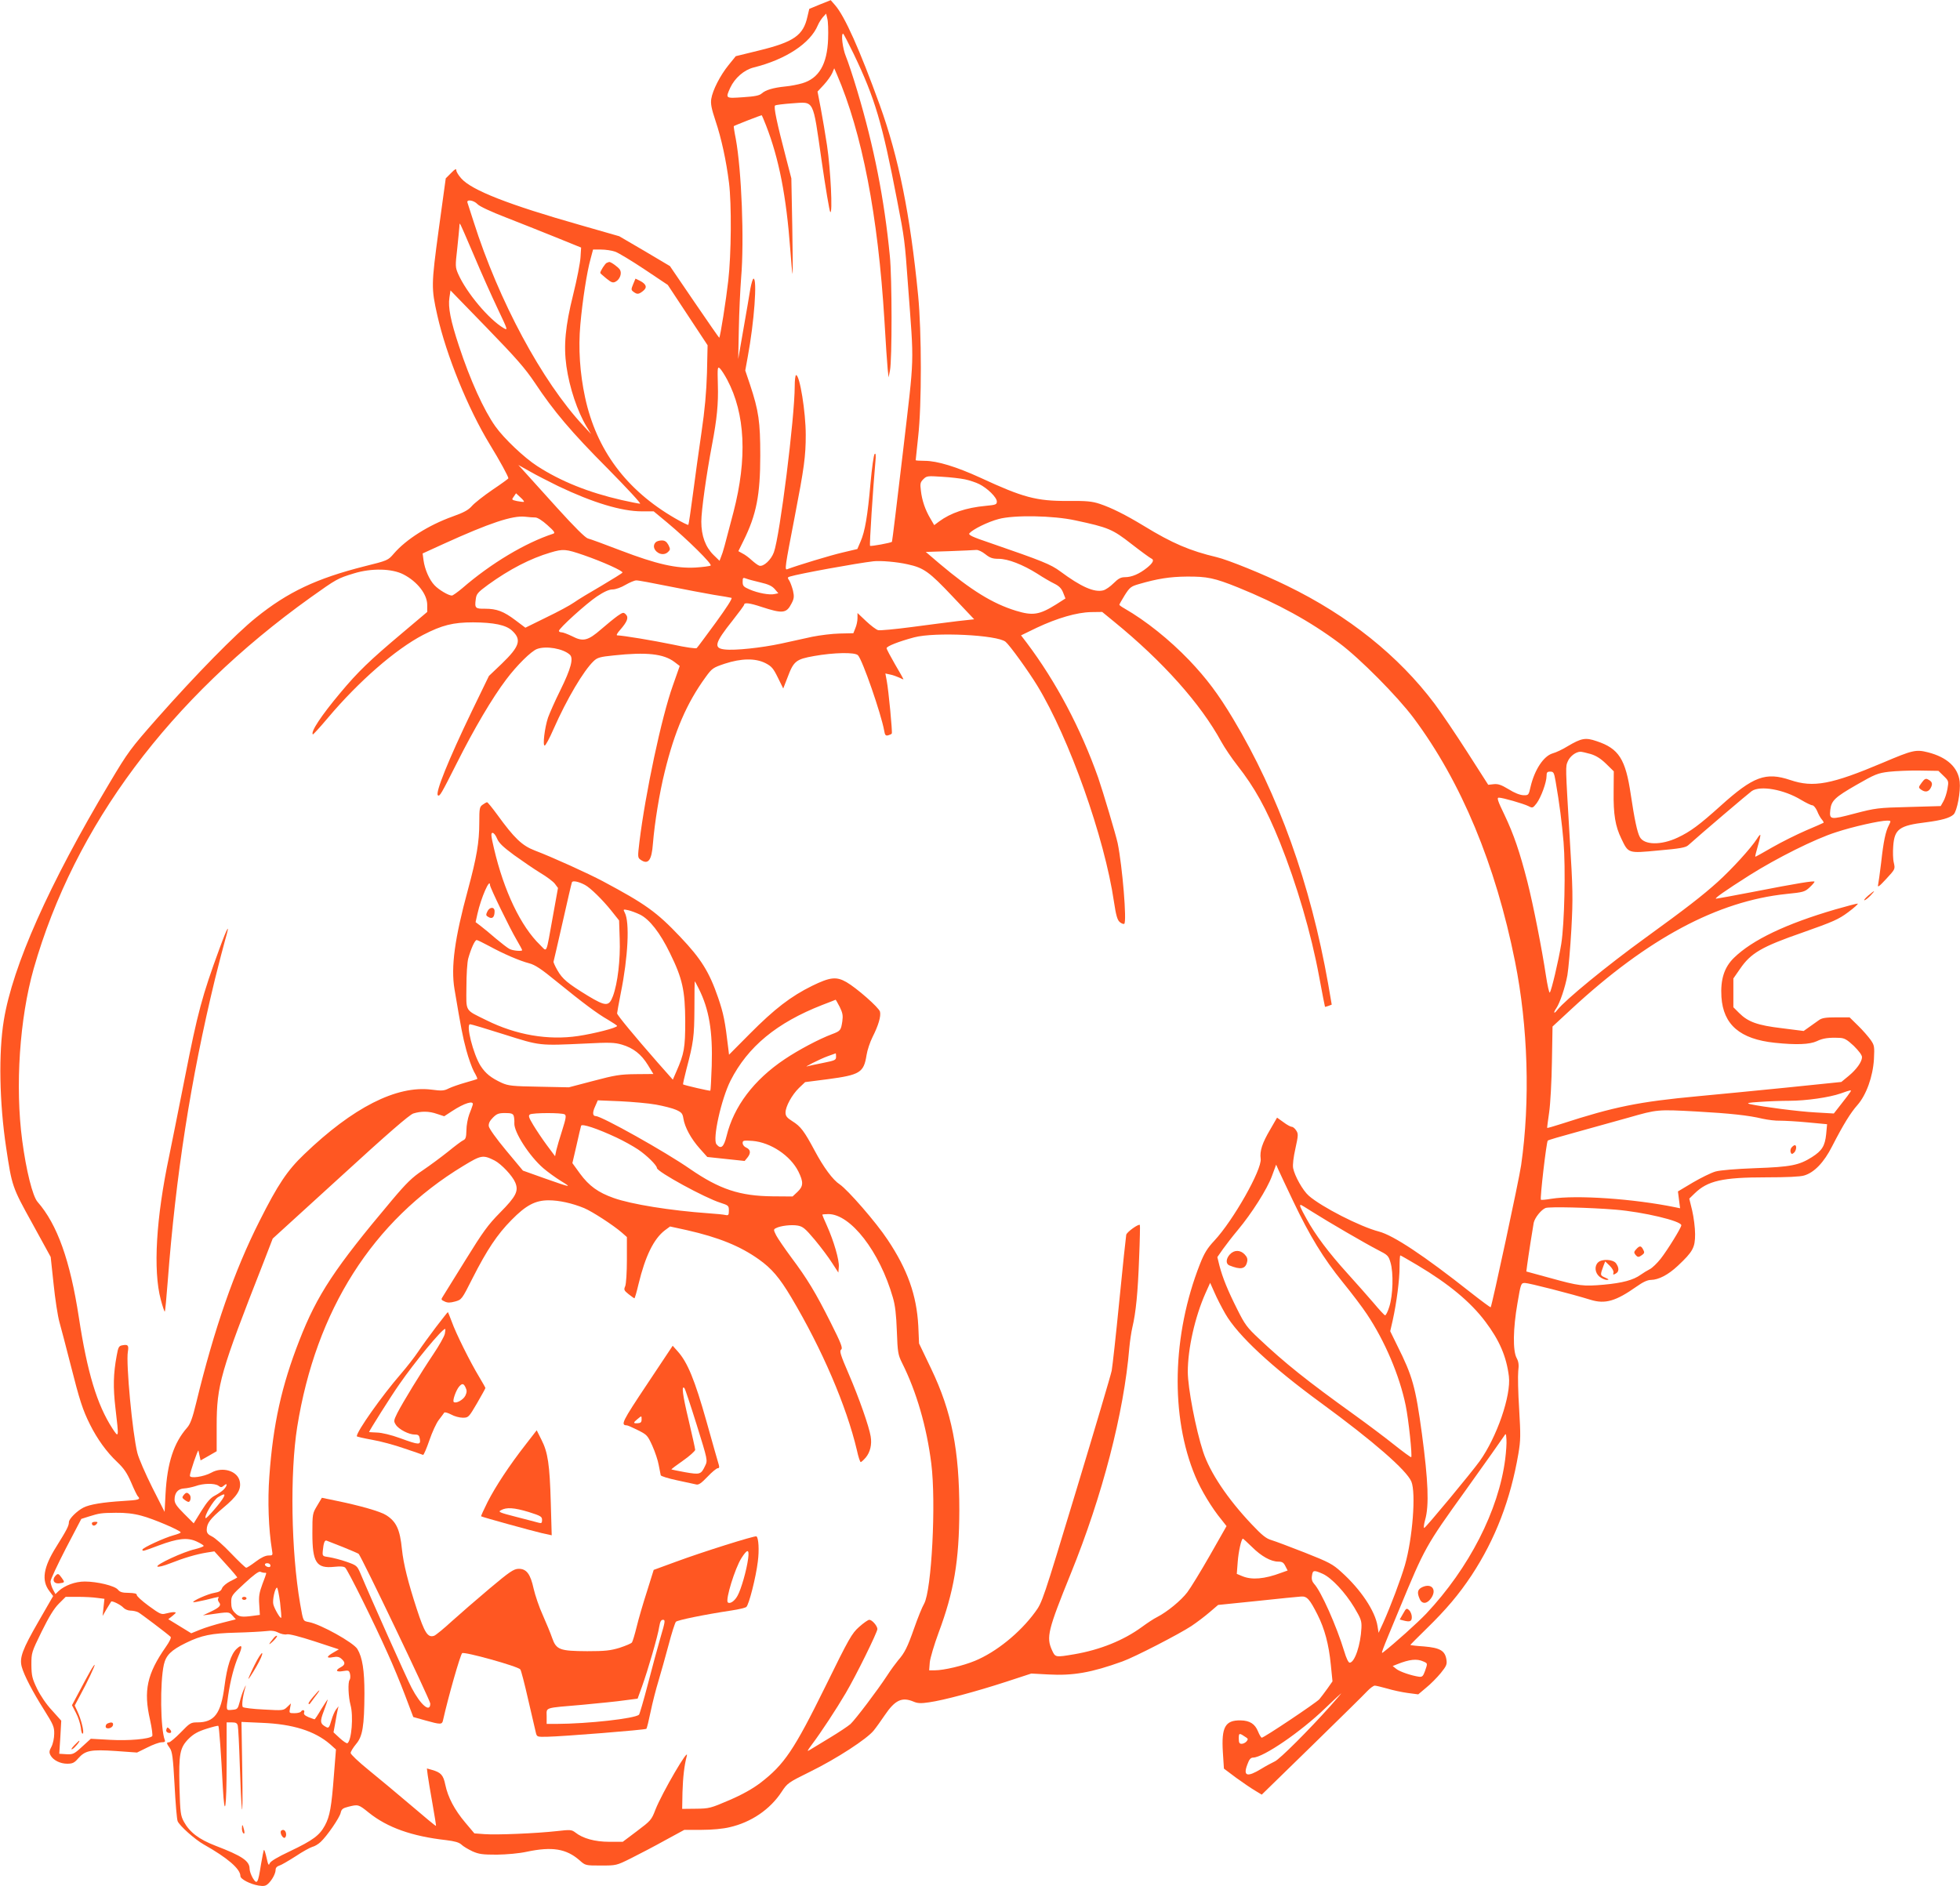 <?xml version="1.0" standalone="no"?>
<!DOCTYPE svg PUBLIC "-//W3C//DTD SVG 20010904//EN"
 "http://www.w3.org/TR/2001/REC-SVG-20010904/DTD/svg10.dtd">
<svg version="1.0" xmlns="http://www.w3.org/2000/svg"
 width="1280pt" height="1232pt" viewBox="0 0 1280 1232"
 preserveAspectRatio="xMidYMid meet">
<g transform="translate(0,1232) scale(0.1,-0.1)"
fill="#ff5722" stroke="none">
<path d="M5355 12291 l-70 -29 -12 -51 c-27 -122 -88 -165 -317 -221 l-151
-37 -47 -58 c-55 -68 -104 -164 -113 -221 -5 -31 1 -63 28 -144 38 -113 70
-260 88 -405 17 -136 15 -466 -5 -638 -14 -125 -52 -367 -59 -373 -1 -1 -74
104 -162 233 l-160 235 -165 98 -166 97 -251 72 c-472 134 -714 229 -781 306
-18 20 -32 43 -32 53 0 12 -9 8 -34 -18 l-35 -35 -46 -335 c-49 -363 -49 -381
-9 -560 59 -261 200 -609 344 -845 62 -101 120 -207 120 -219 0 -3 -47 -37
-105 -76 -57 -39 -118 -87 -134 -106 -23 -26 -53 -42 -126 -68 -156 -56 -303
-149 -383 -242 -38 -44 -39 -45 -192 -83 -312 -79 -500 -167 -709 -336 -131
-105 -391 -370 -643 -655 -177 -201 -191 -220 -312 -423 -397 -665 -633 -1196
-691 -1551 -35 -213 -29 -538 15 -831 38 -253 39 -258 171 -496 l120 -219 19
-177 c10 -98 27 -209 38 -248 11 -38 43 -162 72 -275 60 -237 80 -299 128
-395 47 -94 108 -179 177 -244 45 -43 64 -71 92 -135 19 -45 38 -85 44 -90 19
-20 6 -24 -98 -30 -129 -8 -217 -22 -258 -43 -43 -22 -95 -74 -95 -95 0 -24
-14 -51 -82 -160 -85 -135 -99 -221 -45 -291 l24 -32 -95 -165 c-106 -184
-126 -238 -110 -297 15 -55 71 -163 147 -283 59 -94 66 -110 65 -155 0 -27 -8
-65 -18 -84 -15 -27 -16 -38 -6 -56 17 -32 63 -55 109 -55 35 0 47 6 72 35 46
52 82 59 245 48 l139 -10 67 33 c37 19 79 34 94 34 19 0 25 4 20 15 -28 74
-32 373 -6 492 14 61 46 94 144 142 102 50 167 63 326 67 80 2 168 7 196 10
37 5 59 2 82 -10 18 -9 42 -14 55 -11 14 4 83 -14 182 -46 l158 -52 -36 -21
c-47 -27 -47 -39 -2 -30 27 5 41 2 55 -11 27 -24 25 -39 -5 -55 -38 -20 -30
-33 15 -25 36 6 40 5 46 -19 3 -15 2 -32 -3 -39 -12 -15 -8 -111 6 -163 20
-72 7 -233 -20 -250 -5 -3 -27 12 -50 33 l-41 38 12 65 c6 36 13 74 16 85 l5
20 -16 -20 c-9 -11 -23 -44 -31 -72 -13 -46 -18 -52 -33 -44 -41 22 -43 35
-16 106 14 37 25 70 25 74 0 3 -18 -24 -41 -61 -22 -38 -42 -68 -45 -68 -2 0
-20 7 -39 14 -25 11 -33 19 -29 30 7 17 -11 22 -21 6 -3 -5 -22 -10 -42 -10
-35 0 -35 1 -29 32 l6 32 -25 -24 c-24 -23 -28 -23 -152 -16 -70 3 -132 11
-137 16 -9 9 -1 72 18 135 4 11 -1 5 -9 -14 -9 -18 -22 -56 -29 -85 -13 -49
-15 -51 -50 -54 -41 -4 -40 -7 -26 93 15 102 39 192 67 258 29 65 25 82 -12
47 -36 -34 -62 -112 -79 -244 -23 -179 -66 -236 -177 -236 -43 0 -49 -4 -108
-65 -35 -36 -70 -65 -77 -65 -18 0 -18 -6 5 -38 16 -23 21 -60 31 -241 6 -118
15 -224 20 -236 11 -29 113 -120 170 -152 156 -88 240 -160 240 -207 0 -20 65
-53 119 -62 33 -5 46 -3 62 12 26 24 49 67 49 92 0 12 9 22 23 26 12 3 60 31
107 61 46 31 96 58 110 62 14 3 38 17 54 32 41 38 124 158 131 191 5 23 14 30
50 39 64 16 66 16 134 -39 121 -97 281 -154 504 -179 57 -7 85 -15 100 -29 12
-12 45 -31 72 -44 43 -19 66 -22 160 -22 65 1 145 8 195 19 166 35 258 20 345
-56 38 -34 39 -34 139 -34 100 0 102 0 196 47 52 26 152 78 222 117 l127 69
113 0 c69 0 141 7 182 17 142 32 266 117 341 232 37 56 42 60 186 131 173 85
371 214 415 269 17 21 49 66 72 100 67 99 112 120 187 89 27 -12 49 -13 102
-5 94 13 306 70 503 134 l165 54 111 -6 c162 -9 282 12 484 85 79 28 373 180
450 231 36 24 90 65 120 91 l55 47 255 26 c140 15 269 28 287 29 38 3 56 -17
107 -118 47 -93 74 -195 87 -327 l11 -109 -33 -47 c-18 -25 -42 -57 -53 -70
-22 -24 -361 -251 -376 -251 -4 0 -15 18 -24 40 -20 50 -54 72 -114 73 -101 2
-126 -44 -116 -207 l7 -108 80 -60 c44 -32 100 -70 124 -84 l43 -26 328 320
c180 176 343 336 361 356 19 20 41 36 49 36 8 0 45 -9 81 -19 36 -11 97 -24
134 -29 l69 -9 51 43 c29 23 72 67 96 96 37 46 42 57 37 88 -9 58 -41 77 -146
86 -49 3 -90 8 -90 10 0 1 48 49 106 106 129 126 211 223 294 348 156 237 255
496 306 795 15 88 15 121 5 292 -7 106 -9 217 -6 247 5 41 3 61 -11 87 -25 48
-23 191 6 357 22 130 23 132 49 132 25 0 303 -71 429 -110 95 -29 164 -9 299
86 42 30 72 44 95 44 50 1 112 33 175 92 99 93 113 119 113 207 0 42 -9 111
-19 154 l-19 78 35 34 c85 83 183 105 467 105 132 0 223 4 248 12 66 19 130
86 183 191 74 144 120 218 165 269 58 66 101 185 108 300 4 83 3 90 -21 125
-15 21 -51 63 -82 93 l-56 55 -87 0 c-68 0 -94 -4 -113 -18 -13 -9 -41 -29
-62 -44 l-38 -27 -142 18 c-160 19 -221 41 -280 100 l-37 37 0 94 0 94 43 62
c71 104 141 145 409 238 201 71 235 86 298 133 39 29 67 54 62 56 -4 1 -70
-16 -146 -38 -322 -94 -542 -199 -662 -316 -64 -62 -89 -142 -82 -256 12 -181
121 -275 348 -299 142 -15 228 -11 274 10 41 20 78 25 149 22 31 -1 48 -10 93
-52 33 -33 54 -60 54 -74 0 -30 -36 -81 -90 -125 l-45 -37 -360 -37 c-198 -20
-457 -45 -575 -56 -388 -36 -549 -69 -894 -181 -50 -16 -91 -28 -92 -26 -1 1
5 47 13 102 8 55 16 203 18 330 l4 230 123 114 c498 461 954 705 1405 752 110
11 120 14 151 43 17 16 32 33 32 37 0 8 -113 -10 -399 -66 -129 -25 -239 -45
-244 -45 -15 0 62 54 218 153 179 113 429 238 565 281 108 36 287 76 334 76
26 0 26 -1 12 -29 -22 -41 -36 -108 -51 -246 -8 -66 -17 -131 -20 -145 -5 -19
8 -10 53 39 59 64 59 64 50 105 -6 23 -7 72 -4 110 8 111 40 134 214 155 101
13 155 28 180 51 23 22 47 150 40 215 -11 93 -82 159 -207 191 -79 20 -100 15
-293 -67 -338 -143 -455 -165 -606 -114 -161 54 -242 24 -456 -169 -139 -125
-197 -168 -280 -207 -108 -51 -219 -49 -247 4 -17 31 -35 116 -59 277 -34 232
-78 301 -223 349 -73 25 -99 20 -189 -33 -32 -20 -76 -41 -99 -47 -59 -18
-117 -107 -143 -216 -13 -57 -13 -58 -48 -57 -22 1 -58 15 -96 39 -48 29 -69
36 -97 33 l-36 -4 -137 214 c-75 117 -171 259 -213 315 -235 313 -563 576
-964 771 -150 74 -387 170 -460 187 -173 41 -289 90 -475 204 -122 74 -211
118 -288 144 -52 17 -87 20 -210 19 -204 -1 -292 23 -568 151 -157 72 -284
111 -365 111 -33 0 -59 2 -59 4 0 2 7 70 16 152 24 209 23 688 0 924 -52 530
-127 901 -251 1245 -131 361 -228 579 -292 652 l-28 32 -70 -28z m53 -226 c-6
-165 -60 -257 -169 -289 -27 -8 -77 -18 -112 -21 -78 -8 -127 -23 -152 -45
-15 -14 -45 -20 -122 -25 -116 -8 -116 -9 -84 62 30 64 90 116 152 132 210 52
371 158 420 276 7 17 22 40 33 53 l21 23 8 -33 c5 -18 7 -78 5 -133z m167 -97
c139 -290 186 -448 284 -958 48 -247 50 -261 71 -555 40 -540 43 -431 -33
-1085 -38 -322 -70 -587 -72 -589 -8 -7 -138 -31 -143 -26 -5 5 20 385 35 550
4 42 2 57 -5 50 -6 -5 -18 -91 -27 -190 -19 -215 -36 -316 -65 -382 l-21 -49
-97 -23 c-78 -18 -295 -84 -361 -109 -18 -7 -14 17 49 343 62 321 72 395 72
535 0 148 -39 390 -63 390 -5 0 -9 -33 -9 -72 0 -205 -97 -978 -136 -1085 -18
-50 -68 -96 -95 -88 -10 3 -32 20 -50 36 -18 17 -45 37 -60 44 l-27 15 33 67
c85 171 110 300 110 558 0 220 -10 291 -67 463 l-31 92 16 88 c43 231 63 512
38 512 -5 0 -14 -30 -21 -67 -6 -38 -26 -156 -45 -263 l-34 -195 4 195 c2 107
9 258 15 335 21 245 3 702 -35 909 -9 44 -14 80 -13 82 6 5 182 74 183 71 1
-1 14 -31 28 -67 84 -216 132 -460 158 -810 6 -85 13 -157 15 -159 2 -2 1 138
-2 310 l-6 314 -35 135 c-60 229 -82 334 -71 341 6 4 55 10 111 14 147 10 134
34 192 -370 26 -181 52 -334 57 -340 17 -16 2 283 -21 435 -11 74 -30 184 -41
243 l-21 109 41 44 c23 25 47 59 55 77 l13 31 17 -39 c165 -383 269 -921 311
-1610 8 -143 18 -285 21 -315 l6 -55 9 45 c14 67 14 606 -1 750 -36 370 -103
710 -212 1075 -28 94 -62 196 -75 227 -21 51 -33 148 -18 148 3 0 34 -60 69
-132z m-2456 -982 c13 -14 88 -49 184 -86 89 -35 236 -93 327 -130 l165 -67
-4 -64 c-2 -35 -23 -144 -48 -244 -51 -205 -63 -331 -44 -467 20 -141 72 -296
132 -395 l29 -48 -51 55 c-270 290 -552 815 -716 1332 -19 60 -37 116 -40 124
-9 24 41 17 66 -10z m-24 -334 c47 -112 117 -268 155 -348 67 -141 68 -144 39
-127 -98 58 -243 232 -297 354 -19 44 -19 52 -6 165 7 65 13 130 14 143 0 13
2 22 4 20 3 -3 44 -96 91 -207z m923 24 c22 -8 108 -60 192 -116 l151 -101
130 -197 130 -197 -4 -180 c-4 -128 -14 -241 -36 -390 -17 -115 -42 -297 -56
-404 -14 -107 -27 -196 -30 -199 -2 -3 -42 17 -87 43 -318 184 -513 446 -587
789 -34 158 -45 321 -31 476 14 157 43 345 67 430 l16 60 52 0 c29 0 71 -6 93
-14z m-526 -855 c124 -187 238 -322 478 -563 124 -126 219 -228 210 -228 -8 0
-63 11 -121 24 -214 49 -397 122 -551 222 -84 54 -217 180 -273 259 -76 107
-165 304 -238 526 -54 163 -72 253 -62 315 l7 47 236 -243 c193 -199 250 -264
314 -359z m1257 19 c118 -222 132 -514 41 -865 -60 -230 -68 -260 -80 -289
l-11 -29 -39 38 c-53 52 -80 125 -80 218 0 71 33 307 70 502 32 168 42 268 38
394 -3 110 -2 118 13 105 9 -8 31 -42 48 -74z m-1104 -695 c226 -108 414 -165
547 -165 l77 0 88 -73 c132 -110 297 -273 284 -281 -6 -4 -51 -10 -99 -13
-125 -7 -254 22 -487 111 -104 40 -202 76 -216 79 -17 5 -86 73 -200 199 -96
106 -192 213 -214 237 l-40 44 75 -42 c41 -24 125 -66 185 -96z m2657 44 c29
-6 71 -20 93 -31 54 -27 115 -87 115 -114 0 -19 -7 -22 -72 -28 -129 -12 -229
-46 -305 -102 l-32 -24 -25 43 c-34 57 -55 119 -62 182 -6 46 -4 55 16 75 22
22 28 22 121 16 54 -3 122 -11 151 -17z m-2881 -147 c-4 -1 -24 1 -44 5 -36 8
-37 9 -22 29 l15 22 29 -27 c16 -14 26 -27 22 -29z m75 -102 c14 0 46 -20 79
-50 46 -41 52 -51 38 -56 -181 -59 -406 -193 -594 -356 -31 -26 -62 -48 -68
-48 -22 0 -86 38 -113 67 -34 35 -64 104 -72 163 l-6 45 138 63 c299 136 449
186 531 177 24 -3 54 -5 67 -5z m3527 -19 c215 -46 242 -57 366 -154 63 -49
121 -91 128 -94 23 -9 14 -29 -27 -62 -50 -40 -99 -61 -144 -61 -26 0 -43 -9
-73 -39 -22 -22 -52 -43 -68 -47 -59 -15 -145 23 -281 124 -62 46 -117 68
-456 185 -119 40 -146 53 -137 64 23 26 119 74 191 93 99 27 355 23 501 -9z
m-3211 -227 c127 -44 259 -104 253 -114 -3 -5 -65 -43 -137 -86 -73 -42 -154
-91 -179 -109 -25 -18 -107 -62 -182 -98 l-136 -67 -65 49 c-77 58 -122 75
-198 75 -64 -1 -69 4 -61 62 4 35 13 45 81 95 140 101 275 171 407 210 84 25
100 23 217 -17z m2623 6 c30 -24 47 -30 87 -30 61 0 158 -38 252 -97 38 -25
88 -54 111 -65 32 -16 47 -31 58 -59 l15 -38 -61 -39 c-109 -68 -152 -75 -263
-41 -152 47 -290 132 -499 308 l-89 76 154 5 c85 3 165 7 176 8 12 1 38 -11
59 -28z m-507 -66 c105 -23 140 -48 292 -209 l142 -150 -109 -12 c-59 -7 -195
-25 -302 -39 -106 -14 -203 -23 -216 -20 -13 3 -48 30 -79 59 l-56 53 0 -33
c0 -19 -6 -48 -14 -66 l-13 -33 -89 -2 c-49 -1 -129 -11 -179 -21 -49 -11
-142 -31 -205 -45 -126 -27 -301 -46 -367 -38 -75 8 -66 42 52 190 41 52 75
98 75 103 0 15 38 10 113 -15 138 -45 163 -43 196 22 17 32 18 46 10 83 -6 24
-17 54 -24 66 -13 19 -13 22 3 27 62 19 435 87 547 100 46 5 153 -4 223 -20z
m-3293 -66 c91 -47 155 -130 155 -199 l0 -46 -167 -141 c-209 -176 -284 -248
-401 -388 -124 -148 -195 -255 -179 -271 2 -2 47 47 100 110 201 238 440 446
620 540 124 64 196 82 327 82 136 -1 214 -17 254 -54 64 -59 50 -103 -67 -216
l-84 -80 -112 -231 c-153 -318 -241 -536 -221 -549 12 -8 21 8 123 210 113
225 232 427 323 547 70 93 162 184 201 199 59 22 170 3 214 -37 26 -23 8 -91
-62 -233 -34 -68 -69 -148 -80 -178 -22 -66 -36 -183 -22 -183 6 0 32 48 58
108 87 197 196 381 262 444 24 23 42 28 131 37 214 23 326 11 397 -43 l34 -26
-45 -128 c-74 -207 -179 -702 -218 -1020 -12 -100 -12 -104 8 -118 49 -34 72
-4 80 106 11 135 43 333 77 469 65 266 144 449 267 618 42 58 48 62 125 88
107 35 199 37 265 4 41 -21 52 -34 82 -95 l35 -71 28 72 c40 107 55 119 173
140 129 23 268 26 287 5 30 -31 151 -382 171 -491 5 -31 10 -36 26 -32 11 3
22 8 24 12 5 8 -21 281 -33 344 l-9 48 32 -7 c17 -3 43 -13 59 -20 15 -8 27
-13 27 -10 0 2 -25 46 -55 97 -30 52 -55 99 -55 105 0 13 79 44 180 71 135 36
543 16 597 -29 27 -22 151 -194 208 -288 207 -340 439 -992 500 -1411 13 -87
22 -118 37 -131 11 -10 25 -15 30 -12 18 12 -12 375 -43 527 -12 55 -95 334
-127 427 -114 322 -275 627 -468 883 l-36 47 103 50 c134 63 261 100 354 102
l73 1 77 -63 c319 -260 566 -537 701 -785 21 -38 68 -108 105 -155 113 -144
187 -278 277 -500 110 -275 205 -597 257 -880 20 -107 37 -196 38 -196 1 -1
12 2 23 6 l21 8 -23 134 c-116 656 -325 1239 -621 1733 -97 162 -173 263 -287
383 -129 134 -282 257 -423 338 -18 10 -33 21 -33 24 0 3 16 31 35 62 33 52
41 58 93 73 120 35 201 48 312 49 133 1 181 -9 335 -71 261 -106 469 -220 662
-364 132 -98 379 -347 485 -489 311 -417 535 -956 662 -1590 85 -425 100 -911
40 -1330 -13 -93 -191 -920 -199 -929 -2 -1 -61 42 -132 98 -305 241 -503 372
-598 397 -123 32 -375 161 -458 234 -39 34 -92 129 -102 180 -4 22 2 71 15
129 19 86 19 96 5 117 -8 13 -21 24 -29 24 -7 0 -32 13 -54 30 l-42 30 -45
-78 c-52 -88 -69 -140 -62 -191 9 -70 -179 -402 -302 -534 -46 -49 -66 -81
-94 -152 -183 -464 -195 -997 -31 -1388 37 -89 108 -207 171 -283 l33 -42
-108 -190 c-60 -105 -126 -213 -148 -242 -41 -54 -131 -128 -197 -162 -21 -10
-66 -40 -100 -65 -119 -87 -272 -149 -441 -178 -125 -21 -124 -21 -146 27 -38
84 -27 130 123 500 206 507 347 1051 382 1473 4 44 13 105 20 135 23 96 36
228 44 450 5 118 7 217 5 219 -8 9 -85 -46 -89 -64 -2 -11 -23 -204 -45 -430
-22 -225 -45 -431 -50 -458 -5 -26 -109 -377 -231 -780 -220 -726 -222 -733
-270 -798 -99 -135 -254 -260 -392 -317 -77 -32 -203 -62 -263 -62 l-36 0 4
52 c3 29 29 116 57 192 101 270 135 471 136 801 0 392 -49 643 -184 925 l-79
165 -5 115 c-11 201 -70 367 -200 562 -75 114 -261 327 -313 362 -45 29 -106
112 -164 221 -68 127 -91 158 -146 192 -35 22 -44 34 -44 56 0 40 42 116 88
161 l40 38 148 19 c210 28 235 43 253 157 5 33 23 86 39 118 39 77 56 136 49
166 -7 27 -153 155 -219 193 -66 38 -107 33 -224 -24 -140 -69 -246 -151 -406
-312 l-137 -138 -5 42 c-21 179 -31 227 -66 330 -58 169 -112 255 -247 397
-155 164 -229 216 -506 364 -96 51 -329 157 -445 201 -83 32 -133 80 -244 233
-33 45 -63 82 -67 82 -4 0 -17 -7 -29 -16 -20 -14 -22 -23 -22 -118 0 -127
-17 -226 -74 -437 -87 -319 -112 -505 -88 -649 43 -256 54 -313 77 -398 14
-53 37 -116 50 -141 14 -24 24 -46 22 -48 -2 -2 -37 -13 -77 -24 -39 -11 -88
-28 -109 -38 -31 -16 -46 -17 -114 -8 -227 28 -512 -116 -831 -423 -109 -104
-171 -196 -291 -435 -165 -326 -296 -703 -414 -1189 -24 -99 -38 -137 -59
-161 -87 -99 -130 -229 -141 -433 l-6 -117 -81 160 c-44 88 -88 189 -97 225
-32 128 -75 585 -62 661 7 42 1 49 -36 42 -23 -4 -27 -12 -37 -68 -22 -118
-24 -207 -8 -343 23 -195 23 -198 -20 -132 -101 156 -164 366 -219 725 -57
372 -141 608 -270 755 -32 37 -74 204 -100 401 -47 354 -17 797 75 1122 267
935 887 1765 1809 2425 170 121 175 124 283 157 114 35 248 32 323 -7z m2330
-52 c52 -12 76 -23 94 -43 l24 -28 -24 -5 c-32 -8 -109 6 -164 30 -39 17 -45
23 -45 49 0 28 2 30 23 22 12 -5 54 -16 92 -25z m-600 -25 c105 -21 237 -46
295 -56 58 -9 111 -18 117 -20 8 -3 -34 -67 -103 -162 -64 -87 -119 -162 -124
-166 -4 -5 -75 5 -156 23 -131 27 -324 59 -363 60 -8 0 0 15 19 36 47 54 57
81 37 101 -15 15 -19 14 -54 -10 -21 -15 -69 -54 -107 -87 -86 -75 -118 -83
-189 -46 -29 14 -60 26 -70 26 -9 0 -17 4 -17 9 0 17 178 178 248 225 48 32
80 46 103 46 19 0 56 13 84 30 28 16 59 29 70 29 11 1 106 -17 210 -38z m6023
-1096 c36 -11 66 -30 101 -64 l50 -49 -1 -133 c-2 -149 11 -226 50 -306 47
-98 42 -97 243 -78 138 12 178 19 194 34 81 73 395 340 415 354 55 38 210 11
323 -58 32 -19 65 -35 73 -35 8 0 22 -17 31 -37 8 -21 22 -46 31 -56 8 -9 13
-19 11 -21 -2 -2 -53 -24 -114 -50 -60 -26 -159 -75 -220 -110 -60 -35 -111
-63 -112 -62 -2 1 6 33 17 71 11 38 18 70 16 72 -2 2 -12 -9 -22 -26 -40 -62
-163 -197 -257 -282 -99 -89 -203 -170 -472 -365 -250 -181 -522 -404 -575
-471 -22 -29 -28 -19 -6 12 23 34 58 137 72 215 7 41 19 176 26 300 11 204 10
260 -11 600 -28 475 -28 460 -12 498 14 32 51 61 82 62 8 0 39 -7 67 -15z
m2305 -143 c33 -32 34 -34 25 -85 -5 -29 -17 -65 -27 -82 l-17 -30 -210 -6
c-200 -5 -215 -7 -353 -43 -159 -42 -165 -41 -158 25 7 60 31 82 170 162 122
70 139 77 212 86 44 5 135 9 202 8 l122 -2 34 -33z m-2534 -35 c25 -143 41
-270 52 -397 14 -171 6 -533 -15 -665 -18 -111 -64 -306 -75 -318 -4 -4 -15
45 -25 110 -26 173 -82 459 -121 613 -50 195 -89 310 -150 438 -44 91 -51 112
-37 112 26 0 160 -39 193 -55 27 -14 29 -14 54 18 29 39 65 137 65 179 0 23 4
28 24 28 22 0 25 -6 35 -63z m-6913 -374 c12 -29 38 -54 111 -108 53 -38 130
-91 171 -116 42 -25 85 -57 96 -72 l20 -27 -33 -183 c-47 -259 -36 -236 -83
-190 -127 122 -237 353 -302 631 -20 85 -21 102 -9 102 8 0 21 -17 29 -37z
m574 -303 c36 -19 116 -98 172 -168 l51 -64 4 -121 c5 -134 -13 -289 -44 -373
-26 -69 -46 -69 -164 2 -132 81 -166 109 -199 167 -16 28 -27 53 -25 56 1 3
28 119 59 256 31 138 58 255 61 262 4 13 44 5 85 -17z m-620 -1 c0 -16 129
-282 174 -358 20 -34 36 -64 36 -67 0 -9 -62 -4 -83 8 -12 6 -51 36 -88 67
-36 31 -80 68 -99 82 l-34 26 12 54 c23 104 82 239 82 188z m980 -193 c62 -31
131 -119 195 -251 82 -166 99 -245 100 -445 0 -175 -7 -213 -58 -329 l-23 -53
-100 113 c-149 170 -264 309 -264 320 0 5 11 65 24 132 48 236 59 465 26 526
-11 22 -11 23 22 16 18 -4 53 -17 78 -29z m-986 -205 c93 -51 200 -97 262
-113 38 -10 78 -36 179 -119 176 -143 266 -210 336 -250 32 -19 59 -37 59 -40
0 -12 -148 -50 -255 -66 -196 -29 -405 7 -598 103 -144 71 -132 52 -131 217 0
80 5 162 12 187 18 64 43 120 55 120 5 0 42 -18 81 -39z m1369 -278 c68 -135
92 -279 85 -505 -3 -87 -7 -160 -9 -162 -4 -3 -168 35 -178 41 -2 1 8 46 22
100 46 174 51 213 52 395 0 98 1 178 2 178 2 0 13 -21 26 -47z m921 -120 c19
-39 22 -56 17 -93 -9 -60 -12 -64 -68 -85 -85 -32 -217 -102 -308 -163 -202
-135 -333 -309 -380 -502 -18 -73 -37 -89 -66 -54 -27 33 31 295 92 416 113
222 302 378 599 494 47 18 86 33 87 34 2 0 13 -21 27 -47z m-2190 -180 c237
-75 225 -73 531 -59 154 8 188 7 236 -7 75 -22 127 -63 170 -133 l36 -59 -116
-1 c-102 -1 -136 -7 -276 -44 l-160 -42 -195 4 c-174 3 -200 6 -243 25 -71 33
-106 61 -139 112 -48 77 -97 271 -68 271 7 0 108 -30 224 -67z m2166 -146 c0
-21 -8 -24 -82 -39 -46 -9 -92 -19 -103 -22 -40 -14 82 48 130 65 28 10 51 18
53 19 1 0 2 -10 2 -23z m6624 -229 c-4 -7 -30 -42 -58 -77 l-50 -64 -120 7
c-111 6 -342 36 -426 54 -28 7 -16 10 65 15 55 4 141 7 190 7 109 0 262 22
336 48 68 24 72 25 63 10z m-7800 -83 c50 -9 109 -24 131 -34 36 -16 43 -24
48 -57 9 -57 50 -132 106 -195 l50 -56 122 -13 122 -13 19 23 c23 29 20 52
-10 65 -12 5 -22 18 -22 29 0 17 6 18 65 14 118 -10 247 -96 299 -200 34 -69
33 -96 -6 -133 l-32 -30 -130 1 c-215 2 -347 46 -540 179 -161 112 -577 345
-615 345 -21 0 -23 23 -5 62 l18 41 146 -6 c80 -4 185 -13 234 -22z m-1197 -2
c-3 -10 -13 -38 -23 -63 -9 -25 -18 -71 -18 -102 -1 -47 -5 -59 -21 -66 -11
-5 -56 -39 -100 -75 -44 -35 -118 -90 -164 -121 -69 -46 -106 -82 -202 -196
-373 -443 -488 -617 -604 -915 -116 -296 -172 -549 -196 -888 -12 -158 -5
-346 17 -480 6 -36 6 -37 -23 -37 -19 0 -49 -14 -83 -40 -29 -22 -57 -40 -62
-40 -5 0 -49 42 -99 94 -49 52 -105 101 -124 110 -27 13 -35 23 -35 44 1 43
22 71 106 142 94 78 120 120 110 173 -13 69 -112 100 -186 58 -49 -27 -140
-40 -140 -20 0 20 53 176 56 164 1 -5 5 -22 8 -37 l6 -27 53 30 52 30 0 167
c0 265 25 351 305 1064 l61 158 441 402 c312 286 451 406 477 415 51 16 103
16 156 -3 l46 -15 52 34 c81 53 144 72 134 40z m7994 -43 c214 -12 338 -25
429 -47 36 -8 87 -14 115 -13 27 0 108 -4 179 -11 l128 -12 -6 -65 c-8 -77
-27 -108 -93 -150 -84 -53 -138 -64 -368 -72 -129 -5 -230 -13 -262 -22 -28
-8 -95 -41 -148 -72 l-97 -58 7 -55 7 -55 -29 6 c-272 56 -647 82 -812 56 -35
-6 -66 -9 -68 -6 -7 7 36 379 45 386 4 4 86 28 182 54 96 27 252 70 345 96
189 54 188 54 446 40z m-7726 -29 c3 -10 5 -31 4 -47 -4 -57 98 -216 190 -295
28 -24 79 -61 113 -82 75 -46 72 -46 -107 17 l-140 50 -110 132 c-65 78 -111
143 -113 158 -2 18 6 35 27 56 25 25 37 30 80 30 40 0 51 -4 56 -19z m333 10
c11 -7 8 -26 -16 -102 -17 -52 -34 -111 -39 -132 l-8 -39 -53 71 c-29 39 -69
99 -89 132 -30 50 -34 62 -22 70 18 11 210 12 227 0z m338 -151 c45 -21 108
-56 141 -78 58 -39 123 -104 123 -121 0 -24 315 -196 415 -227 52 -17 55 -19
55 -51 0 -29 -3 -33 -22 -29 -13 3 -61 8 -108 11 -253 18 -507 59 -622 100
-102 36 -161 79 -220 159 l-50 69 27 116 c14 64 28 122 30 128 5 15 105 -18
231 -77z m-796 -150 c44 -23 117 -100 135 -144 23 -55 6 -90 -99 -196 -80 -81
-112 -126 -226 -310 -73 -118 -139 -225 -147 -237 -14 -21 -13 -23 11 -34 19
-9 35 -9 68 0 43 12 44 13 115 154 93 183 160 284 253 378 95 97 156 129 243
129 69 0 154 -19 232 -51 54 -23 188 -110 245 -159 l34 -30 0 -147 c0 -85 -5
-159 -11 -174 -10 -23 -8 -28 22 -52 19 -15 36 -27 38 -27 3 0 15 42 27 93 44
182 99 295 172 351 l34 25 110 -24 c207 -47 348 -104 470 -191 83 -59 134
-118 212 -249 201 -338 360 -709 428 -997 9 -43 21 -78 25 -78 4 0 19 14 33
30 29 35 41 85 32 138 -10 63 -75 249 -143 407 -54 125 -62 151 -50 160 12 9
1 39 -69 178 -98 195 -151 283 -258 426 -42 57 -86 121 -97 142 -18 36 -18 39
-2 47 30 16 101 24 142 17 34 -6 49 -18 112 -93 40 -48 91 -116 113 -151 l41
-63 3 37 c4 43 -33 170 -78 270 -17 37 -30 69 -30 71 0 2 18 4 40 4 145 0 335
-245 421 -545 15 -50 22 -112 26 -220 5 -140 8 -154 34 -207 94 -187 161 -418
191 -658 32 -256 2 -828 -47 -915 -13 -22 -42 -94 -65 -160 -44 -125 -62 -161
-105 -210 -14 -17 -47 -61 -72 -100 -65 -99 -206 -285 -239 -316 -16 -14 -76
-54 -134 -89 -58 -35 -116 -71 -130 -79 -22 -14 -20 -9 12 34 60 80 160 232
221 336 69 117 207 398 207 419 -1 21 -35 60 -53 60 -8 0 -38 -21 -67 -47 -47
-42 -65 -73 -219 -387 -206 -418 -269 -511 -425 -631 -50 -38 -117 -76 -203
-113 -123 -53 -132 -55 -218 -56 l-90 -1 2 108 c3 100 12 177 28 237 19 69
-162 -241 -205 -351 -25 -66 -31 -72 -120 -139 l-93 -70 -88 0 c-94 0 -173 22
-222 61 -24 18 -32 19 -119 9 -133 -15 -394 -26 -473 -20 l-67 5 -59 70 c-71
84 -114 166 -131 248 -13 63 -28 80 -88 97 l-32 9 5 -42 c3 -23 17 -107 31
-186 14 -80 25 -146 23 -147 -2 -2 -75 59 -164 135 -88 75 -213 179 -277 231
-64 52 -116 101 -116 110 0 9 16 35 35 58 43 50 54 116 55 332 0 149 -13 234
-46 289 -25 42 -240 162 -316 176 -40 8 -37 2 -58 120 -59 344 -67 852 -19
1155 122 762 493 1347 1085 1705 117 71 128 73 204 35z m5216 -267 c108 -227
196 -371 323 -528 58 -71 129 -165 158 -209 117 -175 213 -401 253 -596 19
-92 44 -330 36 -338 -2 -2 -53 35 -112 82 -60 48 -176 135 -258 194 -313 225
-453 337 -626 500 -76 71 -91 92 -139 188 -64 127 -96 207 -117 286 l-14 57
37 53 c21 29 64 85 96 123 92 110 192 268 223 352 l28 76 15 -34 c8 -19 52
-111 97 -206z m124 -68 c104 -66 350 -209 428 -249 65 -33 70 -38 83 -83 20
-67 16 -213 -8 -288 -10 -33 -23 -58 -28 -56 -6 2 -39 38 -75 81 -36 42 -112
128 -169 191 -125 138 -211 253 -268 357 -41 74 -49 92 -38 92 3 0 36 -20 75
-45z m1980 14 c182 -15 430 -74 430 -102 0 -16 -91 -163 -135 -219 -23 -29
-55 -60 -71 -68 -16 -8 -42 -24 -59 -36 -48 -35 -120 -54 -240 -65 -136 -12
-162 -9 -353 44 l-154 42 5 40 c8 61 37 246 43 278 7 33 49 86 78 97 26 9 287
3 456 -11z m-1293 -363 c203 -121 346 -239 443 -368 93 -123 138 -229 154
-358 15 -125 -78 -396 -191 -554 -54 -75 -353 -436 -362 -436 -5 0 -2 24 6 53
27 94 20 255 -21 562 -42 308 -61 376 -161 576 l-46 94 16 70 c26 118 45 266
45 348 0 42 2 77 5 77 3 0 53 -29 112 -64z m-1255 -317 c81 -141 301 -346 627
-584 340 -249 556 -437 588 -512 31 -74 8 -372 -42 -546 -27 -92 -93 -268
-142 -377 l-30 -65 -7 44 c-15 98 -110 240 -236 353 -57 52 -80 64 -239 127
-97 38 -195 75 -219 82 -34 10 -61 32 -128 103 -158 167 -273 339 -317 474
-48 146 -100 418 -100 522 0 151 47 359 115 512 l31 69 29 -65 c15 -35 47 -97
70 -137z m1828 -949 c-43 -336 -236 -712 -516 -1010 -56 -59 -210 -197 -277
-249 -22 -17 -25 -26 104 285 164 396 169 406 430 769 130 182 242 340 250
353 14 22 14 21 17 -20 2 -23 -2 -80 -8 -128z m-8404 -174 c17 -13 21 -12 37
1 24 22 22 -2 -3 -27 -10 -10 -36 -28 -57 -39 -28 -14 -51 -41 -88 -100 l-50
-81 -62 62 c-50 50 -63 69 -63 93 0 45 23 71 62 73 19 1 52 8 74 15 52 19 125
20 150 3z m34 -76 c-17 -33 -112 -142 -117 -136 -12 12 51 118 81 137 40 24
49 24 36 -1z m-537 -120 c75 -19 257 -97 257 -109 0 -4 -21 -12 -47 -19 -59
-16 -203 -82 -203 -94 0 -12 4 -11 105 27 126 47 188 54 248 27 26 -12 47 -25
47 -29 0 -5 -26 -14 -57 -22 -74 -16 -257 -101 -245 -113 5 -5 41 4 84 21 91
36 170 59 237 70 l51 8 76 -84 c42 -46 75 -85 73 -87 -2 -2 -23 -13 -47 -25
-23 -12 -47 -32 -52 -45 -6 -17 -19 -25 -50 -30 -40 -6 -146 -53 -138 -61 2
-2 39 5 82 15 92 23 89 23 81 10 -4 -6 -1 -17 5 -25 17 -20 5 -34 -54 -62
l-51 -24 40 5 c133 19 129 19 153 -6 l22 -25 -87 -22 c-48 -12 -113 -32 -145
-45 l-59 -24 -75 46 -75 46 28 22 c25 21 26 23 8 24 -11 0 -34 -4 -52 -9 -29
-8 -38 -4 -112 50 -45 33 -80 65 -78 72 1 8 -15 12 -52 13 -42 0 -58 5 -71 21
-20 25 -135 53 -217 53 -62 0 -131 -26 -170 -62 l-21 -20 -16 30 c-9 17 -16
41 -16 53 0 12 45 108 100 215 l101 193 47 15 c71 22 80 24 178 25 61 1 116
-5 167 -19z m7253 -204 c61 -61 124 -96 172 -96 25 0 35 -6 46 -29 l15 -29
-42 -15 c-109 -41 -192 -48 -254 -22 l-36 15 6 78 c5 68 24 152 34 152 2 0 28
-24 59 -54z m-6412 -115 c3 -4 3 -11 0 -14 -8 -8 -34 3 -34 14 0 11 27 12 34
0z m-36 -54 c15 0 16 7 -14 -73 -21 -57 -25 -81 -21 -135 l4 -67 -45 -6 c-74
-10 -92 -7 -117 19 -19 18 -25 35 -25 69 0 43 3 47 88 125 57 53 92 79 102 75
8 -4 21 -7 28 -7z m6911 -7 c58 -27 145 -120 205 -219 44 -74 49 -88 47 -134
-5 -110 -44 -227 -77 -227 -8 0 -22 29 -35 73 -50 165 -152 395 -198 443 -12
14 -17 30 -13 52 5 37 12 38 71 12z m-6810 -186 c6 -53 10 -99 7 -101 -6 -6
-44 59 -51 88 -7 28 11 109 24 109 4 0 13 -43 20 -96z m-1194 29 l47 -6 -6
-56 -6 -56 26 45 c15 25 29 47 30 49 6 7 63 -21 80 -40 9 -10 30 -19 46 -19
16 0 39 -5 51 -11 18 -10 185 -136 211 -160 6 -5 -7 -32 -31 -66 -123 -176
-147 -286 -103 -477 12 -54 18 -102 14 -106 -20 -19 -152 -31 -275 -24 l-126
7 -57 -52 c-52 -48 -60 -51 -102 -49 l-47 3 7 108 6 108 -60 67 c-37 39 -76
97 -98 142 -32 67 -36 84 -37 156 0 79 1 82 67 217 48 97 80 150 112 182 l45
45 79 0 c44 0 101 -3 127 -7z m8660 -415 c29 -13 29 -11 11 -63 -12 -33 -18
-39 -38 -37 -50 7 -127 33 -149 51 l-24 19 30 12 c80 32 128 37 170 18z m-606
-290 c-138 -155 -334 -351 -364 -363 -16 -8 -57 -29 -89 -49 -92 -56 -119 -47
-90 29 12 34 22 45 38 45 66 1 311 168 471 323 55 53 102 96 104 97 2 0 -30
-37 -70 -82z m-7136 -130 c3 -13 9 -129 13 -258 4 -129 10 -257 14 -285 4 -27
5 89 2 259 l-5 309 134 -6 c201 -8 344 -53 444 -139 l39 -35 -13 -164 c-16
-212 -27 -273 -59 -332 -35 -65 -78 -97 -227 -168 -85 -40 -128 -66 -134 -80
-6 -17 -10 -10 -20 36 -7 31 -15 55 -17 52 -3 -2 -11 -46 -20 -97 -19 -122
-25 -132 -53 -87 -11 19 -21 46 -21 61 0 51 -50 84 -222 150 -109 42 -169 88
-207 157 -22 41 -24 57 -29 227 -5 218 2 257 62 317 31 30 60 46 114 63 41 13
76 22 78 19 5 -4 18 -183 29 -399 12 -220 25 -142 25 147 l0 275 34 0 c27 0
35 -5 39 -22z m6586 -77 c12 -8 12 -12 2 -25 -8 -9 -22 -16 -32 -16 -15 0 -19
7 -19 35 0 37 2 38 49 6z"/>
<path d="M3962 10603 c-10 -4 -42 -53 -42 -66 0 -2 18 -18 40 -36 33 -27 43
-30 60 -21 29 15 43 56 28 79 -10 16 -60 52 -70 50 -1 0 -9 -3 -16 -6z"/>
<path d="M4135 10464 c-14 -34 -14 -38 2 -50 24 -18 34 -17 62 5 29 23 23 44
-18 66 l-31 15 -15 -36z"/>
<path d="M4282 8778 c-17 -17 -15 -42 6 -61 23 -21 56 -22 76 -1 14 14 14 18
1 45 -12 21 -23 29 -43 29 -16 0 -33 -5 -40 -12z"/>
<path d="M1433 6123 c-113 -308 -142 -416 -224 -833 -44 -223 -91 -457 -104
-520 -86 -406 -106 -748 -55 -939 12 -45 24 -80 26 -78 3 2 11 89 19 193 53
698 150 1323 309 1979 26 104 56 220 67 258 34 116 15 85 -38 -60z"/>
<path d="M12550 7208 c-22 -30 -22 -32 -5 -45 28 -20 50 -16 64 11 14 26 10
41 -18 55 -14 8 -23 4 -41 -21z"/>
<path d="M3182 6365 c-10 -21 -9 -26 10 -36 24 -13 38 1 38 39 0 31 -34 29
-48 -3z"/>
<path d="M11700 4825 c-7 -8 -9 -22 -6 -31 5 -13 9 -14 21 -4 16 13 21 50 6
50 -5 0 -14 -7 -21 -15z"/>
<path d="M2848 3653 c-41 -54 -94 -127 -118 -163 -24 -36 -75 -101 -113 -145
-123 -142 -287 -374 -287 -406 0 -3 44 -13 99 -23 54 -9 150 -35 212 -57 63
-21 118 -40 122 -42 4 -1 23 42 41 95 18 53 46 114 62 134 16 21 32 42 35 47
3 5 24 -1 45 -12 21 -12 55 -21 76 -21 37 0 39 2 93 94 30 52 55 97 55 100 0
3 -19 36 -41 73 -56 92 -152 284 -179 361 -13 34 -24 62 -25 62 -2 0 -36 -44
-77 -97z m57 -45 c-4 -18 -38 -78 -75 -133 -84 -125 -200 -316 -235 -384 -24
-49 -25 -54 -10 -77 19 -30 85 -64 123 -64 25 0 30 -5 34 -30 6 -39 -5 -39
-128 6 -60 22 -120 36 -151 37 -29 1 -53 3 -53 3 0 7 146 239 197 311 102 148
280 363 300 363 3 0 1 -15 -2 -32z m136 -352 c9 -18 8 -31 -2 -52 -14 -28 -62
-54 -76 -41 -9 9 15 76 35 100 20 23 30 22 43 -7z"/>
<path d="M4226 3279 c-164 -246 -175 -268 -132 -269 5 0 37 -14 71 -31 60 -30
64 -34 95 -102 18 -40 37 -97 42 -127 6 -30 12 -60 13 -66 2 -6 50 -21 107
-33 57 -12 113 -24 125 -27 15 -4 33 8 73 50 29 31 60 56 67 56 10 0 12 6 7
23 -4 12 -40 139 -80 282 -77 273 -124 386 -187 457 l-34 38 -167 -251z m324
-266 c72 -231 72 -232 55 -267 -27 -57 -33 -59 -131 -42 -48 9 -88 17 -89 18
-2 2 33 28 76 58 43 30 78 62 79 70 0 8 -20 96 -43 195 -39 162 -48 231 -27
208 4 -4 40 -112 80 -240z m-360 35 c0 -17 -6 -23 -25 -24 -31 -2 -31 3 -2 27
28 23 27 23 27 -3z"/>
<path d="M3433 2885 c-107 -137 -197 -274 -249 -376 -25 -50 -44 -92 -42 -93
6 -5 336 -96 397 -110 l64 -14 -6 212 c-7 250 -19 330 -61 412 l-31 62 -72
-93z m20 -441 c79 -25 87 -30 87 -52 0 -20 -4 -23 -22 -18 -13 3 -78 21 -146
38 -113 29 -121 33 -100 44 36 20 85 17 181 -12z"/>
<path d="M2071 2485 c-30 -50 -31 -53 -31 -180 0 -191 26 -231 142 -219 39 4
63 3 72 -5 17 -14 191 -365 278 -561 34 -74 85 -198 114 -275 l53 -140 78 -22
c100 -28 110 -28 116 0 35 156 112 425 125 439 13 12 365 -86 380 -106 5 -6
28 -94 51 -196 24 -102 46 -198 50 -215 7 -30 8 -30 72 -29 104 2 643 45 650
52 4 4 16 54 28 112 12 58 35 148 51 200 16 52 45 158 66 235 20 77 42 145 48
152 10 11 185 47 364 74 46 7 89 17 96 23 17 14 63 195 75 296 10 75 5 156 -9
165 -10 6 -354 -102 -529 -167 l-142 -52 -44 -141 c-25 -77 -55 -180 -67 -230
-12 -49 -26 -96 -31 -103 -5 -7 -42 -22 -81 -35 -60 -18 -94 -22 -211 -22
-179 1 -202 9 -229 86 -10 30 -38 97 -61 149 -24 52 -50 130 -60 173 -21 97
-47 131 -99 130 -31 -1 -57 -18 -189 -129 -83 -70 -195 -167 -247 -214 -52
-48 -104 -90 -114 -94 -42 -15 -63 17 -115 177 -56 172 -86 291 -96 387 -13
131 -37 182 -104 224 -37 24 -171 62 -327 94 l-92 19 -31 -52z m169 -270 c52
-21 98 -41 102 -44 17 -15 468 -957 468 -978 0 -63 -63 -10 -122 103 -31 58
-269 591 -335 749 -21 48 -24 51 -90 74 -37 13 -88 26 -113 30 -44 6 -45 7
-42 41 5 52 12 72 25 67 7 -3 55 -22 107 -42z m2646 -74 c-10 -77 -46 -202
-69 -243 -19 -36 -51 -57 -64 -44 -17 16 47 223 89 289 39 61 52 61 44 -2z
m-573 -518 c-19 -65 -56 -203 -83 -307 -27 -104 -53 -192 -57 -196 -29 -25
-329 -59 -540 -60 l-63 0 0 50 c0 60 -21 53 235 75 105 10 228 22 274 29 l85
11 29 80 c39 109 104 332 112 389 6 35 12 46 25 46 16 0 14 -12 -17 -117z"/>
<path d="M8032 4127 c-26 -28 -28 -62 -4 -72 74 -30 105 -24 116 21 5 20 1 33
-15 50 -29 31 -69 31 -97 1z"/>
<path d="M10685 4160 c-15 -16 -15 -22 -5 -35 15 -18 21 -19 44 -2 15 11 17
17 7 35 -14 27 -23 27 -46 2z"/>
<path d="M10436 4074 c-25 -24 -20 -69 10 -93 15 -12 36 -21 48 -21 16 1 14 4
-11 15 -34 15 -34 15 -11 78 l11 28 29 -28 c17 -17 27 -35 25 -45 -4 -15 -2
-16 14 -7 23 12 24 37 3 67 -19 27 -93 31 -118 6z"/>
<path d="M9292 1955 c-35 -15 -40 -36 -20 -80 15 -34 48 -32 74 6 38 54 6 99
-54 74z"/>
<path d="M9163 1780 l-22 -38 22 -6 c45 -12 57 -7 57 22 0 16 -8 36 -18 45
-16 15 -19 13 -39 -23z"/>
<path d="M1199 2554 c-11 -14 -10 -18 6 -30 10 -8 22 -14 26 -14 13 0 19 33 8
46 -15 18 -24 18 -40 -2z"/>
<path d="M600 2371 c0 -18 18 -21 30 -6 10 13 9 15 -9 15 -11 0 -21 -4 -21 -9z"/>
<path d="M360 2025 c-21 -25 -8 -50 25 -47 39 5 40 6 18 36 -21 30 -26 31 -43
11z"/>
<path d="M1580 1880 c0 -5 7 -10 15 -10 8 0 15 5 15 10 0 6 -7 10 -15 10 -8 0
-15 -4 -15 -10z"/>
<path d="M591 1407 c-13 -23 -46 -83 -72 -133 l-49 -92 26 -50 c15 -28 29 -72
32 -97 2 -26 8 -43 13 -38 10 10 -11 93 -36 146 l-17 37 36 68 c44 80 98 194
94 198 -2 1 -14 -16 -27 -39z"/>
<path d="M703 1063 c-7 -2 -13 -11 -13 -20 0 -21 44 -13 48 10 3 17 -10 21
-35 10z"/>
<path d="M484 919 c-17 -18 -22 -28 -12 -24 14 6 55 55 45 55 -2 0 -16 -14
-33 -31z"/>
<path d="M1580 377 c0 -14 5 -29 10 -32 7 -4 8 3 4 22 -9 38 -14 42 -14 10z"/>
<path d="M1835 361 c-9 -16 15 -55 27 -43 12 12 7 44 -9 49 -6 2 -14 -1 -18
-6z"/>
<path d="M12200 6470 c-19 -17 -30 -30 -24 -30 6 0 23 14 39 30 36 38 30 38
-15 0z"/>
<path d="M1789 1623 c-36 -43 -40 -55 -9 -26 19 18 32 35 29 38 -3 3 -12 -3
-20 -12z"/>
<path d="M1662 1444 c-24 -48 -41 -88 -40 -90 2 -2 25 33 51 78 26 45 44 85
39 90 -4 4 -27 -31 -50 -78z"/>
<path d="M2046 1238 c-20 -23 -34 -44 -31 -46 3 -3 6 -3 8 -1 1 2 17 23 35 47
42 54 34 55 -12 0z"/>
<path d="M1087 1025 c-4 -9 -1 -18 9 -22 22 -8 30 5 12 23 -14 14 -16 14 -21
-1z"/>
</g>
</svg>
